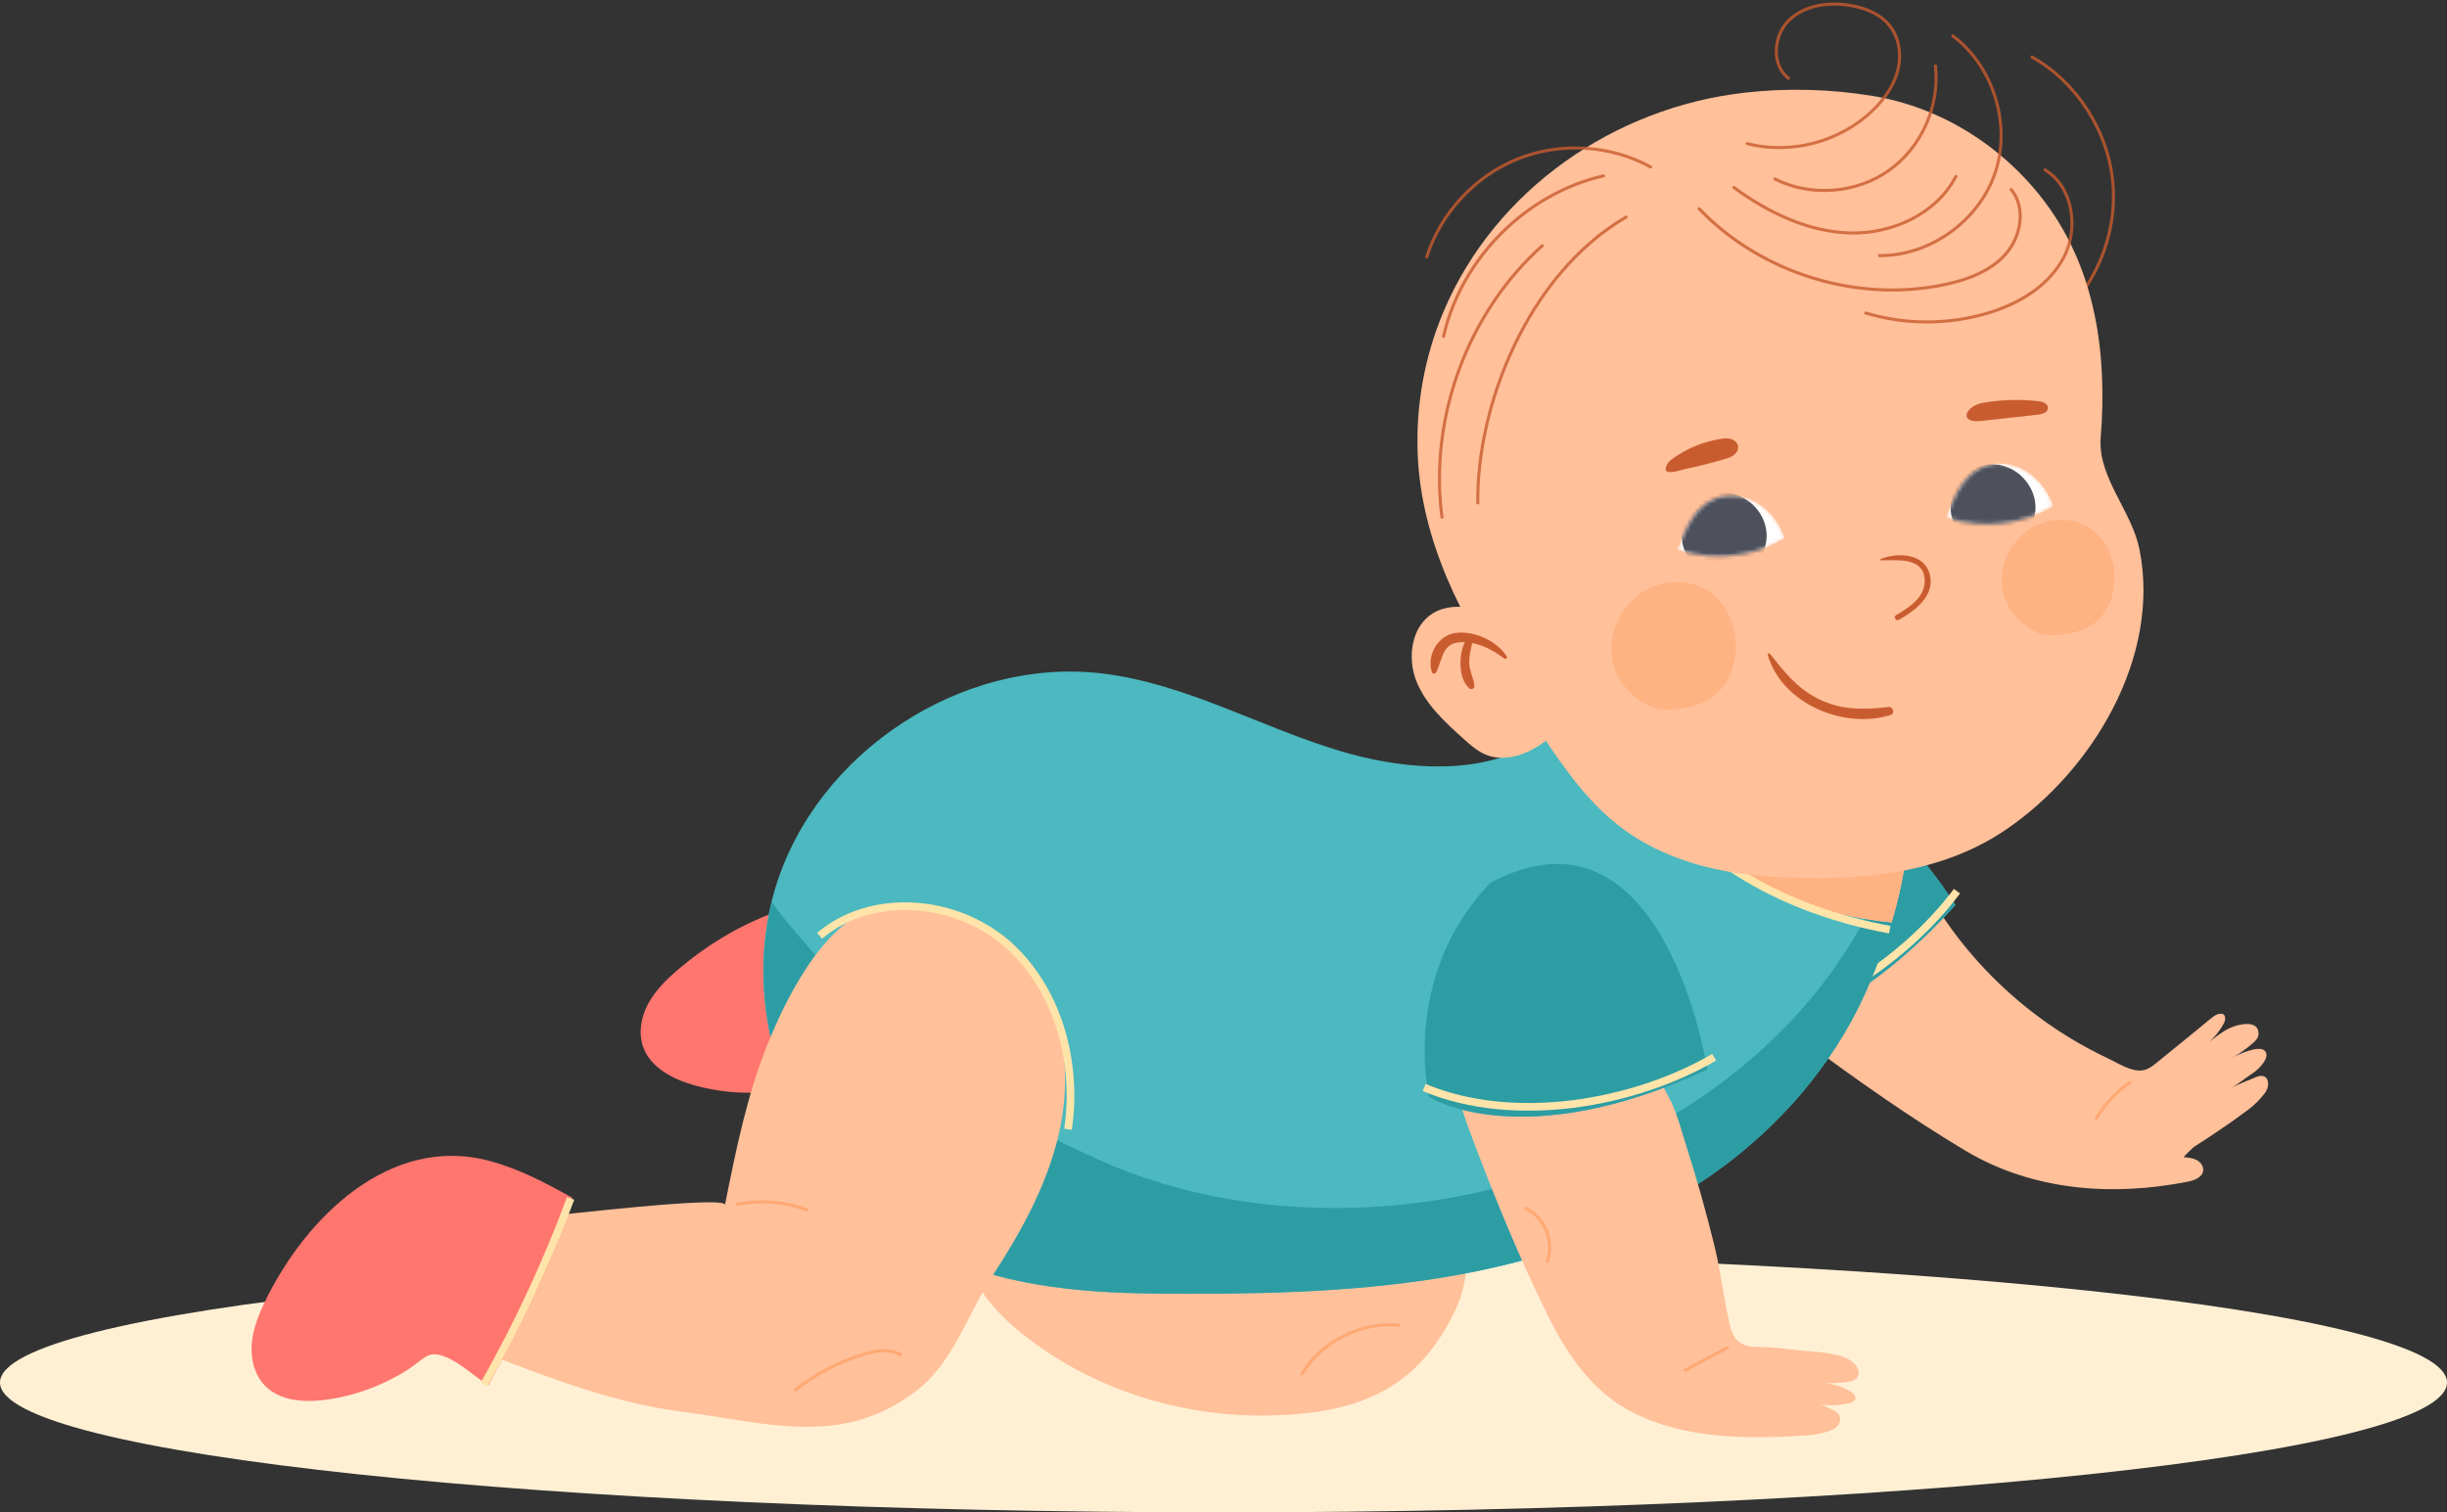 <?xml version="1.0" encoding="UTF-8"?> <svg xmlns="http://www.w3.org/2000/svg" width="639" height="395" viewBox="0 0 639 395" fill="none"><rect x="0" y="0" width="639" height="395" fill="#333333" stroke="none"/><g clip-path="url(#clip0_77_1673)"><path d="M319.5 394.997C495.955 394.997 639 379.816 639 361.089C639 342.362 495.955 327.181 319.5 327.181C143.045 327.181 0 342.362 0 361.089C0 379.816 143.045 394.997 319.5 394.997Z" fill="#FFF0D4"></path><path d="M583.981 292.103C581.243 294.08 578.423 295.917 575.63 297.81C574.721 298.426 573.724 298.982 572.839 299.604C572.567 299.795 570.098 302.225 570.249 302.238C571.398 302.328 572.585 302.429 573.608 302.963C574.631 303.498 575.458 304.587 575.326 305.741C575.125 307.485 573.082 308.269 571.372 308.612C551.633 312.559 530.72 311.02 513.092 300.446C498.934 291.954 485.395 282.452 472.18 272.635C458.443 262.429 439.15 245.944 441.84 226.463C443.508 214.377 455.306 205.273 467.418 204.553C476.089 204.037 484.583 207.227 491.547 212.285C495.911 215.454 499.856 220.512 501.484 225.729C502.074 227.619 502.042 229.618 502.716 231.487C503.691 234.193 505.562 236.718 507.145 239.094C513.943 249.293 522.527 258.277 532.342 265.57C537.916 269.712 543.892 273.313 550.166 276.277C552.283 277.279 554.294 278.568 556.551 279.243C559.26 280.054 560.79 279.506 562.899 277.789C566.287 275.036 569.673 272.282 573.061 269.528C574.742 268.162 576.388 266.732 578.111 265.419C579.166 264.616 581.32 264.175 581.042 266.328C580.976 266.841 580.728 267.311 580.466 267.758C579.528 269.353 578.357 270.809 577.001 272.069C578.695 270.73 580.411 269.379 582.364 268.465C584.367 267.532 589.901 266.131 589.785 270.094C589.756 271.057 589.013 271.83 588.289 272.46C586.69 273.85 584.856 275.184 583.03 276.242C584.51 275.384 589.898 272.859 591.437 274.469C593.046 276.155 589.629 279.435 588.408 280.216C586.442 281.476 584.631 283.039 582.562 284.203C584.674 283.015 586.925 282.289 589.124 281.314C590.705 280.612 592.301 280.971 592.285 283.185C592.28 284.081 591.875 284.937 591.326 285.641C590.113 287.185 588.744 288.602 587.171 289.769C586.122 290.545 585.057 291.324 583.981 292.103Z" fill="#FFC09A"></path><path d="M439.552 213.67C427.395 245.582 446.487 271.421 446.487 271.421C446.487 271.421 474.696 276.102 510.623 236.391C510.623 236.391 472.109 173.401 439.552 213.67Z" fill="#4BB9BF"></path><path d="M439.552 213.67C427.395 245.582 446.487 271.421 446.487 271.421C446.487 271.421 474.696 276.102 510.623 236.391C510.623 236.391 472.109 173.401 439.552 213.67Z" fill="#2D9DA4"></path><path d="M511.038 232.76C496.516 252.132 469.733 269.526 444.293 269.605" stroke="#FFE4A9" stroke-width="2" stroke-miterlimit="10"></path><path d="M556.231 282.699C552.642 285.136 549.608 288.392 547.423 292.151" stroke="#FFA872" stroke-width="0.8" stroke-miterlimit="10" stroke-linecap="round" stroke-linejoin="round"></path><path d="M221.619 296.938C219.286 293.389 217.039 288.198 213.968 285.298C210.657 282.173 209.084 283.858 204.462 284.647C196.658 285.979 188.552 285.548 180.943 283.337C175.536 281.766 169.896 278.81 167.975 273.489C166.666 269.866 167.383 265.733 169.172 262.325C170.961 258.918 173.726 256.132 176.627 253.615C195.106 237.579 224.035 226.426 245.138 243.296C251.449 248.341 256.373 254.521 261.08 260.691C250.955 273.361 234.63 286.553 221.619 296.938Z" fill="#FF766F"></path><path d="M260.633 260.675C248.302 273.569 234.942 285.466 220.723 296.218" stroke="#FFE4A9" stroke-width="2" stroke-miterlimit="10"></path><path d="M344.496 229.443C328.631 219.693 304.946 219.029 296.441 238.796C293.238 246.239 293.148 252.677 288.235 259.619C282.045 268.362 275.282 276.429 269.759 285.687C263.694 295.851 253.318 311.015 252.295 323.048C251.46 332.901 258.64 341.577 266.276 347.807C284.387 362.588 307.901 370.126 331.139 369.691C353.836 369.265 369.775 363.55 379.918 342.43C384.332 333.238 383.177 323.725 383.116 313.806C383.042 302.31 381.919 290.793 379.025 279.65C373.779 259.47 362.193 240.317 344.496 229.443Z" fill="#FFC09A"></path><path d="M365.309 346.098C355.401 345.176 345.175 350.319 339.964 358.846" stroke="#FFA872" stroke-width="0.8" stroke-miterlimit="10" stroke-linecap="round" stroke-linejoin="round"></path><path d="M421.194 175.653C415.177 176.043 412.418 180.195 409.101 184.865C406.5 188.528 403.543 192.502 398.379 195.197C383.933 202.738 364.82 200.627 349.835 196.114C329.014 189.844 309.544 178.531 287.965 175.913C251.293 171.461 213.233 196.396 202.459 231.931C191.684 267.466 209.438 309.516 242.342 326.399C260.406 335.668 281.263 337.648 301.542 337.839C350.733 338.302 403.334 336.476 445.609 307.783C462.116 296.579 476.198 281.274 485.21 263.351C487.81 258.179 491.275 249.872 493.955 240.915C458.43 237.428 428.021 216.621 421.194 175.653Z" fill="#4BB9BF"></path><path d="M290.619 304.508C266.072 293.929 241.525 279.82 220.485 258.66C214.169 250.189 206.608 242.988 201.557 235.535C192.976 270.27 210.54 310.082 242.342 326.402C260.406 335.67 281.263 337.651 301.542 337.842C350.733 338.305 403.334 336.478 445.609 307.785C462.116 296.582 476.195 281.277 485.21 263.354C487.81 258.181 491.278 249.875 493.955 240.917C491.603 240.686 489.277 240.367 486.975 239.984C451.97 305.372 358.942 332.616 290.619 304.508Z" fill="#2D9DA4"></path><path d="M495.031 204.604C491.42 198.899 484.602 196.305 478.254 194.073C462.37 188.488 446.487 182.906 430.603 177.322C426.718 175.955 423.687 175.49 421.194 175.652C428.021 216.62 458.43 237.427 493.958 240.915C497.954 227.558 500.179 212.74 495.031 204.604Z" fill="#FFC09A"></path><path d="M495.031 204.604C491.42 198.899 484.602 196.305 478.254 194.073C462.37 188.488 446.487 182.906 430.603 177.322C426.718 175.955 423.687 175.49 421.194 175.652C428.021 216.62 458.43 237.427 493.958 240.915C497.954 227.558 500.179 212.74 495.031 204.604Z" fill="#FFB282"></path><path d="M428.269 203.671C443.376 224.717 465.637 237.653 493.466 242.802" stroke="#FFE4A9" stroke-width="2" stroke-miterlimit="10"></path><path d="M153.021 362.95C161.264 365.544 169.521 367.609 177.698 368.651C199.985 371.492 220.266 378.454 239.969 362.716C248.936 355.552 252.956 342.759 259.127 333.289C266.395 322.138 272.991 310.321 276.234 297.291C280.732 279.235 277.55 258.011 263.596 245.781C254.713 237.994 237.603 233.172 226.157 238.007C214.063 243.113 205.146 261.097 200.529 272.5C195.056 286.011 192.17 300.409 189.313 314.712C189.828 312.131 144.953 317.5 141.451 317.785C128.855 318.811 115.057 315.235 103.65 323.074C99.089 326.208 91.271 334.862 96.171 340.492C98.135 342.749 101.089 343.817 103.909 344.795C119.735 350.295 136.353 357.703 153.021 362.95Z" fill="#FFC09A"></path><path d="M127.534 361.854C123.992 359.531 119.877 355.664 115.916 354.229C111.642 352.682 110.865 354.856 106.935 357.426C100.296 361.764 92.688 364.608 84.833 365.618C79.251 366.336 72.906 365.876 69.045 361.761C66.412 358.96 65.44 354.88 65.733 351.039C66.029 347.195 67.467 343.535 69.135 340.067C79.761 317.968 101.906 296.18 127.935 303.232C135.719 305.34 142.677 309.048 149.435 312.83C145.146 328.499 135.372 347.126 127.534 361.854Z" fill="#FF766F"></path><path d="M149.017 312.99C142.793 329.748 135.23 346.005 126.426 361.549" stroke="#FFE4A9" stroke-width="2" stroke-miterlimit="10"></path><path d="M214.026 244.405C227.574 232.935 249.388 234.756 262.808 246.374C276.229 257.993 281.52 277.322 278.895 294.934" stroke="#FFE4A9" stroke-width="2" stroke-miterlimit="10"></path><path d="M192.545 314.534C198.582 313.335 204.943 313.851 210.712 316.004" stroke="#FFA872" stroke-width="0.8" stroke-miterlimit="10" stroke-linecap="round" stroke-linejoin="round"></path><path d="M235.204 353.846C232.241 352.11 228.499 352.777 225.224 353.798C218.897 355.773 212.927 358.901 207.689 362.982" stroke="#FFA872" stroke-width="0.8" stroke-miterlimit="10" stroke-linecap="round" stroke-linejoin="round"></path><path d="M468.295 375.097C453.35 375.868 437.128 375.368 424.012 367.588C414.97 362.224 408.855 353.017 404.177 343.565C396.835 328.722 390.553 313.364 384.715 297.921C378.647 281.864 371.281 257.506 384.017 242.581C391.92 233.321 406.738 232.077 417.312 238.06C424.884 242.342 430.315 249.646 433.452 257.687C436.61 265.77 434.808 272.375 434.01 280.535C433.708 283.605 435.03 284.958 436.301 287.576C438.043 291.162 439.065 295.255 440.278 299.046C443.075 307.772 445.562 316.596 447.734 325.498C449.425 332.43 450.134 339.586 451.844 346.478C453.527 353.256 458.469 351.339 464.281 352.052C467.373 352.432 470.288 352.785 473.354 352.971C475.545 353.104 478.063 353.495 480.201 354.027C481.697 354.399 483.156 355.074 484.234 356.182C484.692 356.653 485.083 357.208 485.26 357.844C485.437 358.479 485.381 359.196 485.009 359.741C484.467 360.536 483.426 360.783 482.477 360.919C480.384 361.219 478.124 361.342 476.02 361.241C478.55 361.363 481.045 362.12 483.217 363.425C483.96 363.872 484.76 364.645 484.472 365.464C484.258 366.078 483.542 366.333 482.91 366.477C480.408 367.051 477.802 367.16 475.259 366.801C475.96 366.899 477.149 367.561 477.841 367.88C478.671 368.26 479.765 368.744 480.238 369.565C480.685 370.342 480.561 371.365 480.075 372.114C479.588 372.864 478.788 373.366 477.947 373.659C476.097 374.299 474.184 374.746 472.231 374.871C470.936 374.951 469.619 375.028 468.295 375.097Z" fill="#FFC09A"></path><path d="M389.116 230.628C365.594 255.292 373.216 286.558 373.216 286.558C373.216 286.558 397.406 301.887 445.844 279.318C445.844 279.318 434.665 206.23 389.116 230.628Z" fill="#4BB9BF"></path><path d="M389.116 230.628C365.594 255.292 373.216 286.558 373.216 286.558C373.216 286.558 397.406 301.887 445.844 279.318C445.844 279.318 434.665 206.23 389.116 230.628Z" fill="#2D9DA4"></path><path d="M447.628 276.131C426.766 288.313 395.374 293.886 371.895 284.028" stroke="#FFE4A9" stroke-width="2" stroke-miterlimit="10"></path><path d="M398.384 315.597C403.368 317.854 406.001 324.307 404.027 329.435" stroke="#FFA872" stroke-width="0.8" stroke-miterlimit="10" stroke-linecap="round" stroke-linejoin="round"></path><path d="M451.035 352.025C447.39 353.963 443.749 355.903 440.104 357.841" stroke="#FFA872" stroke-width="0.8" stroke-miterlimit="10" stroke-linecap="round" stroke-linejoin="round"></path><path opacity="0.8" d="M530.63 14.885C542.459 21.591 550.636 34.413 551.767 48.025C552.896 61.634 546.944 75.642 536.383 84.23" stroke="#C95C2F" stroke-width="0.8" stroke-miterlimit="10" stroke-linecap="round" stroke-linejoin="round"></path><path d="M548.527 115.068C548.176 125.049 556.728 133.65 558.694 143.474C564.324 171.604 546.424 201.3 523.803 216.7C505.927 228.869 483.479 230.251 462.568 228.956C450.514 228.212 438.36 225.522 427.997 219.284C412.399 209.893 404.825 194.197 394.544 180.004C381.684 162.248 371.147 141.08 370.219 118.803C369.685 106.031 371.966 93.217 376.929 81.447C390.421 49.455 421.681 28.026 455.644 24.199C466.736 22.949 478.016 23.25 489.031 25.057C507.13 28.026 523.552 38.547 534.42 53.325C547.415 70.996 550.29 92.874 548.572 114.316C548.551 114.569 548.538 114.818 548.527 115.068Z" fill="#FFC09A"></path><path d="M374.168 160.178C368.586 163.617 367.428 171.695 369.833 177.819C372.236 183.943 377.283 188.56 382.165 192.946C384.039 194.628 385.968 196.348 388.32 197.236C391.563 198.461 395.255 197.94 398.44 196.566C401.624 195.192 404.399 193.031 407.137 190.894C407.7 190.455 408.287 189.985 408.548 189.317C410.182 185.163 403.625 170.693 400.414 167.158C394.972 161.169 381.673 155.555 374.168 160.178Z" fill="#FFC09A"></path><path d="M539.972 135.883C536.127 135.445 532.07 136.537 528.999 138.945C522.244 144.237 520.529 154.117 526.111 160.648C528.23 163.128 530.955 165.286 534.163 165.812C535.707 166.065 537.287 165.927 538.833 165.698C540.842 165.4 542.848 164.943 544.692 164.09C554.55 159.526 554.513 143.177 545.374 137.685C543.717 136.691 541.87 136.101 539.972 135.883Z" fill="#FFB282"></path><path d="M439.8 152.156C435.553 151.669 431.071 152.879 427.68 155.537C420.219 161.382 418.324 172.293 424.49 179.507C426.829 182.244 429.839 184.631 433.383 185.211C435.088 185.49 436.832 185.338 438.54 185.083C440.76 184.754 442.972 184.249 445.009 183.305C455.895 178.265 455.856 160.207 445.76 154.144C443.939 153.049 441.899 152.398 439.8 152.156Z" fill="#FFB282"></path><path d="M379.81 165.353C375.365 166.118 372.489 171.352 373.932 175.567C374.128 176.141 374.902 175.939 375.1 175.501C376.993 171.357 376.625 167.476 382.514 167.716C380.843 171.11 380.865 177.25 383.613 179.722C384.202 180.251 385.112 179.889 385.014 179.041C384.792 177.149 383.838 175.456 383.692 173.497C383.547 171.53 384.068 169.807 384.435 167.941C387.514 168.521 390.331 170.121 392.808 171.998C393.151 172.258 393.706 171.812 393.466 171.426C390.889 167.317 384.623 164.523 379.81 165.353Z" fill="#C95C2F"></path><path d="M450.43 119.879C451.262 119.629 452.111 119.361 452.798 118.827C453.485 118.295 453.992 117.439 453.873 116.575C453.747 115.645 452.927 114.927 452.031 114.662C451.135 114.396 450.176 114.497 449.254 114.646C444.83 115.355 440.564 117.086 436.914 119.699C436.365 120.092 435.815 120.52 435.466 121.099C433.188 124.887 439.071 122.699 440.194 122.468C443.64 121.759 447.058 120.895 450.43 119.879Z" fill="#C95C2F"></path><path d="M532.187 108.301C533.339 108.173 534.816 107.706 534.819 106.539C534.819 105.401 533.397 104.909 532.274 104.782C527.49 104.237 522.633 104.378 517.889 105.196C513.158 106.012 511.311 110.613 517.397 109.938C522.323 109.393 527.255 108.849 532.187 108.301Z" fill="#C95C2F"></path><path d="M503.921 149.968C502.454 144.394 495.514 144.304 491.148 145.968C490.924 146.053 491.04 146.345 491.246 146.348C495.216 146.404 502.108 145.38 502.589 151.22C502.97 155.85 498.564 158.681 495.11 160.669C494.407 161.073 495.105 162.328 495.818 161.924C500.018 159.545 505.409 155.627 503.921 149.968Z" fill="#C95C2F"></path><path d="M493.181 184.658C486.727 185.431 480.685 185.508 474.707 182.473C469.205 179.679 465.922 175.458 462.175 170.743C461.939 170.445 461.53 170.719 461.628 171.057C465.299 183.863 481.703 190.585 493.715 186.728C494.885 186.354 494.362 184.517 493.181 184.658Z" fill="#C95C2F"></path><mask id="mask0_77_1673" style="mask-type:luminance" maskUnits="userSpaceOnUse" x="508" y="121" width="29" height="16"><path d="M536.196 132.125C533.859 133.626 531.201 134.796 528.383 135.585C524.448 136.71 520.201 137.103 516.123 136.795C513.359 136.585 510.639 136.059 508.166 135.189C509.043 132.81 510.026 130.365 511.295 128.196C512.722 125.695 514.559 123.545 517.09 122.248C520.714 120.395 525.225 120.794 528.74 122.816C529.618 123.308 530.453 123.919 531.206 124.568L531.238 124.592C533.508 126.591 535.181 129.262 536.196 132.125Z" fill="white"></path></mask><g mask="url(#mask0_77_1673)"><path d="M536.196 132.125C533.859 133.626 531.201 134.796 528.383 135.585C524.448 136.71 520.201 137.103 516.123 136.795C513.359 136.585 510.639 136.059 508.166 135.189C509.043 132.81 510.026 130.365 511.295 128.196C512.722 125.695 514.559 123.545 517.09 122.248C520.714 120.395 525.225 120.794 528.74 122.816C529.618 123.308 530.453 123.919 531.206 124.568L531.238 124.592C533.508 126.591 535.181 129.262 536.196 132.125Z" fill="white"></path></g><mask id="mask1_77_1673" style="mask-type:luminance" maskUnits="userSpaceOnUse" x="508" y="121" width="29" height="16"><path d="M536.196 132.125C533.859 133.626 531.201 134.796 528.383 135.585C524.448 136.71 520.201 137.103 516.123 136.795C513.359 136.585 510.639 136.059 508.166 135.189C509.043 132.81 510.026 130.365 511.295 128.196C512.722 125.695 514.559 123.545 517.09 122.248C520.714 120.395 525.225 120.794 528.74 122.816C529.618 123.308 530.453 123.919 531.206 124.568L531.238 124.592C533.508 126.591 535.181 129.262 536.196 132.125Z" fill="white"></path></mask><g mask="url(#mask1_77_1673)"><path d="M515.063 122.667C511.041 124.916 508.715 129.876 509.548 134.427C510.38 138.977 514.308 142.781 518.861 143.445C523.415 144.11 528.254 141.585 530.336 137.457C535.178 127.861 524.419 117.436 515.063 122.667Z" fill="#4E505B"></path></g><mask id="mask2_77_1673" style="mask-type:luminance" maskUnits="userSpaceOnUse" x="438" y="129" width="29" height="17"><path d="M466.067 140.498C463.731 141.999 461.072 143.169 458.255 143.958C454.32 145.083 450.073 145.476 445.995 145.168C443.231 144.958 440.511 144.431 438.037 143.562C438.915 141.183 439.898 138.738 441.166 136.569C442.594 134.068 444.43 131.917 446.962 130.62C450.586 128.768 455.097 129.166 458.612 131.189C459.489 131.681 460.325 132.292 461.078 132.941L461.109 132.965C463.382 134.966 465.053 137.637 466.067 140.498Z" fill="white"></path></mask><g mask="url(#mask2_77_1673)"><path d="M466.067 140.498C463.731 141.999 461.072 143.169 458.255 143.958C454.32 145.083 450.073 145.476 445.995 145.168C443.231 144.958 440.511 144.431 438.037 143.562C438.915 141.183 439.898 138.738 441.166 136.569C442.594 134.068 444.43 131.917 446.962 130.62C450.586 128.768 455.097 129.166 458.612 131.189C459.489 131.681 460.325 132.292 461.078 132.941L461.109 132.965C463.382 134.966 465.053 137.637 466.067 140.498Z" fill="white"></path></g><mask id="mask3_77_1673" style="mask-type:luminance" maskUnits="userSpaceOnUse" x="438" y="129" width="29" height="17"><path d="M466.067 140.498C463.731 141.999 461.072 143.169 458.255 143.958C454.32 145.083 450.073 145.476 445.995 145.168C443.231 144.958 440.511 144.431 438.037 143.562C438.915 141.183 439.898 138.738 441.166 136.569C442.594 134.068 444.43 131.917 446.962 130.62C450.586 128.768 455.097 129.166 458.612 131.189C459.489 131.681 460.325 132.292 461.078 132.941L461.109 132.965C463.382 134.966 465.053 137.637 466.067 140.498Z" fill="white"></path></mask><g mask="url(#mask3_77_1673)"><path d="M444.859 130.067C440.836 132.316 438.51 137.276 439.343 141.826C440.175 146.377 444.103 150.181 448.656 150.845C453.21 151.51 458.049 148.984 460.132 144.857C464.976 135.258 454.214 124.836 444.859 130.067Z" fill="#4E505B"></path></g><path opacity="0.8" d="M443.706 54.529C459.939 71.448 485.07 79.185 507.936 74.305C513.858 73.042 519.889 70.812 523.869 66.225C527.849 61.637 529.052 54.184 525.196 49.487" stroke="#C95C2F" stroke-width="0.8" stroke-miterlimit="10" stroke-linecap="round" stroke-linejoin="round"></path><path opacity="0.8" d="M424.638 56.69C398.712 71.785 385.548 106.363 385.912 131.351" stroke="#C95C2F" stroke-width="0.8" stroke-miterlimit="10" stroke-linecap="round" stroke-linejoin="round"></path><path opacity="0.8" d="M452.769 48.958C461.667 55.475 472.064 60.539 483.066 60.847C494.071 61.153 505.657 55.906 510.737 46.085" stroke="#C95C2F" stroke-width="0.8" stroke-miterlimit="10" stroke-linecap="round" stroke-linejoin="round"></path><path opacity="0.8" d="M456.249 37.515C467.653 40.442 480.453 37.071 488.968 28.903C491.938 26.054 494.444 22.585 495.519 18.604C496.595 14.619 496.077 10.082 493.556 6.826C491.037 3.575 486.909 1.988 482.86 1.364C477.284 0.502 471.055 1.411 467.053 5.412C463.049 9.412 462.537 17.001 467.032 20.43" stroke="#C95C2F" stroke-width="0.8" stroke-miterlimit="10" stroke-linecap="round" stroke-linejoin="round"></path><path opacity="0.8" d="M418.742 45.928C398.511 50.526 381.591 67.501 376.966 87.837" stroke="#C95C2F" stroke-width="0.8" stroke-miterlimit="10" stroke-linecap="round" stroke-linejoin="round"></path><path opacity="0.8" d="M487.2 81.755C497.475 84.838 508.639 84.862 518.93 81.824C527.088 79.416 535.064 74.714 538.979 67.123C542.893 59.532 541.325 48.78 534.036 44.378" stroke="#C95C2F" stroke-width="0.8" stroke-miterlimit="10" stroke-linecap="round" stroke-linejoin="round"></path><path opacity="0.8" d="M490.805 66.764C504.037 66.849 516.824 57.663 521.034 45.048C525.244 32.433 520.558 17.349 509.955 9.388" stroke="#C95C2F" stroke-width="0.8" stroke-miterlimit="10" stroke-linecap="round" stroke-linejoin="round"></path><path opacity="0.8" d="M402.745 64.167C383.264 81.63 373.132 109.072 376.554 135.091" stroke="#C95C2F" stroke-width="0.8" stroke-miterlimit="10" stroke-linecap="round" stroke-linejoin="round"></path><path opacity="0.8" d="M463.48 46.747C472.804 51.446 484.657 50.572 493.202 44.554C501.746 38.536 506.614 27.633 505.409 17.213" stroke="#C95C2F" stroke-width="0.8" stroke-miterlimit="10" stroke-linecap="round" stroke-linejoin="round"></path><path opacity="0.8" d="M431.036 43.61C420.521 37.837 407.428 37.047 396.301 41.518C385.175 45.989 376.226 55.632 372.561 67.104" stroke="#C95C2F" stroke-width="0.8" stroke-miterlimit="10" stroke-linecap="round" stroke-linejoin="round"></path></g><defs><clipPath id="clip0_77_1673"><rect width="639" height="395" fill="white"></rect></clipPath></defs></svg> 